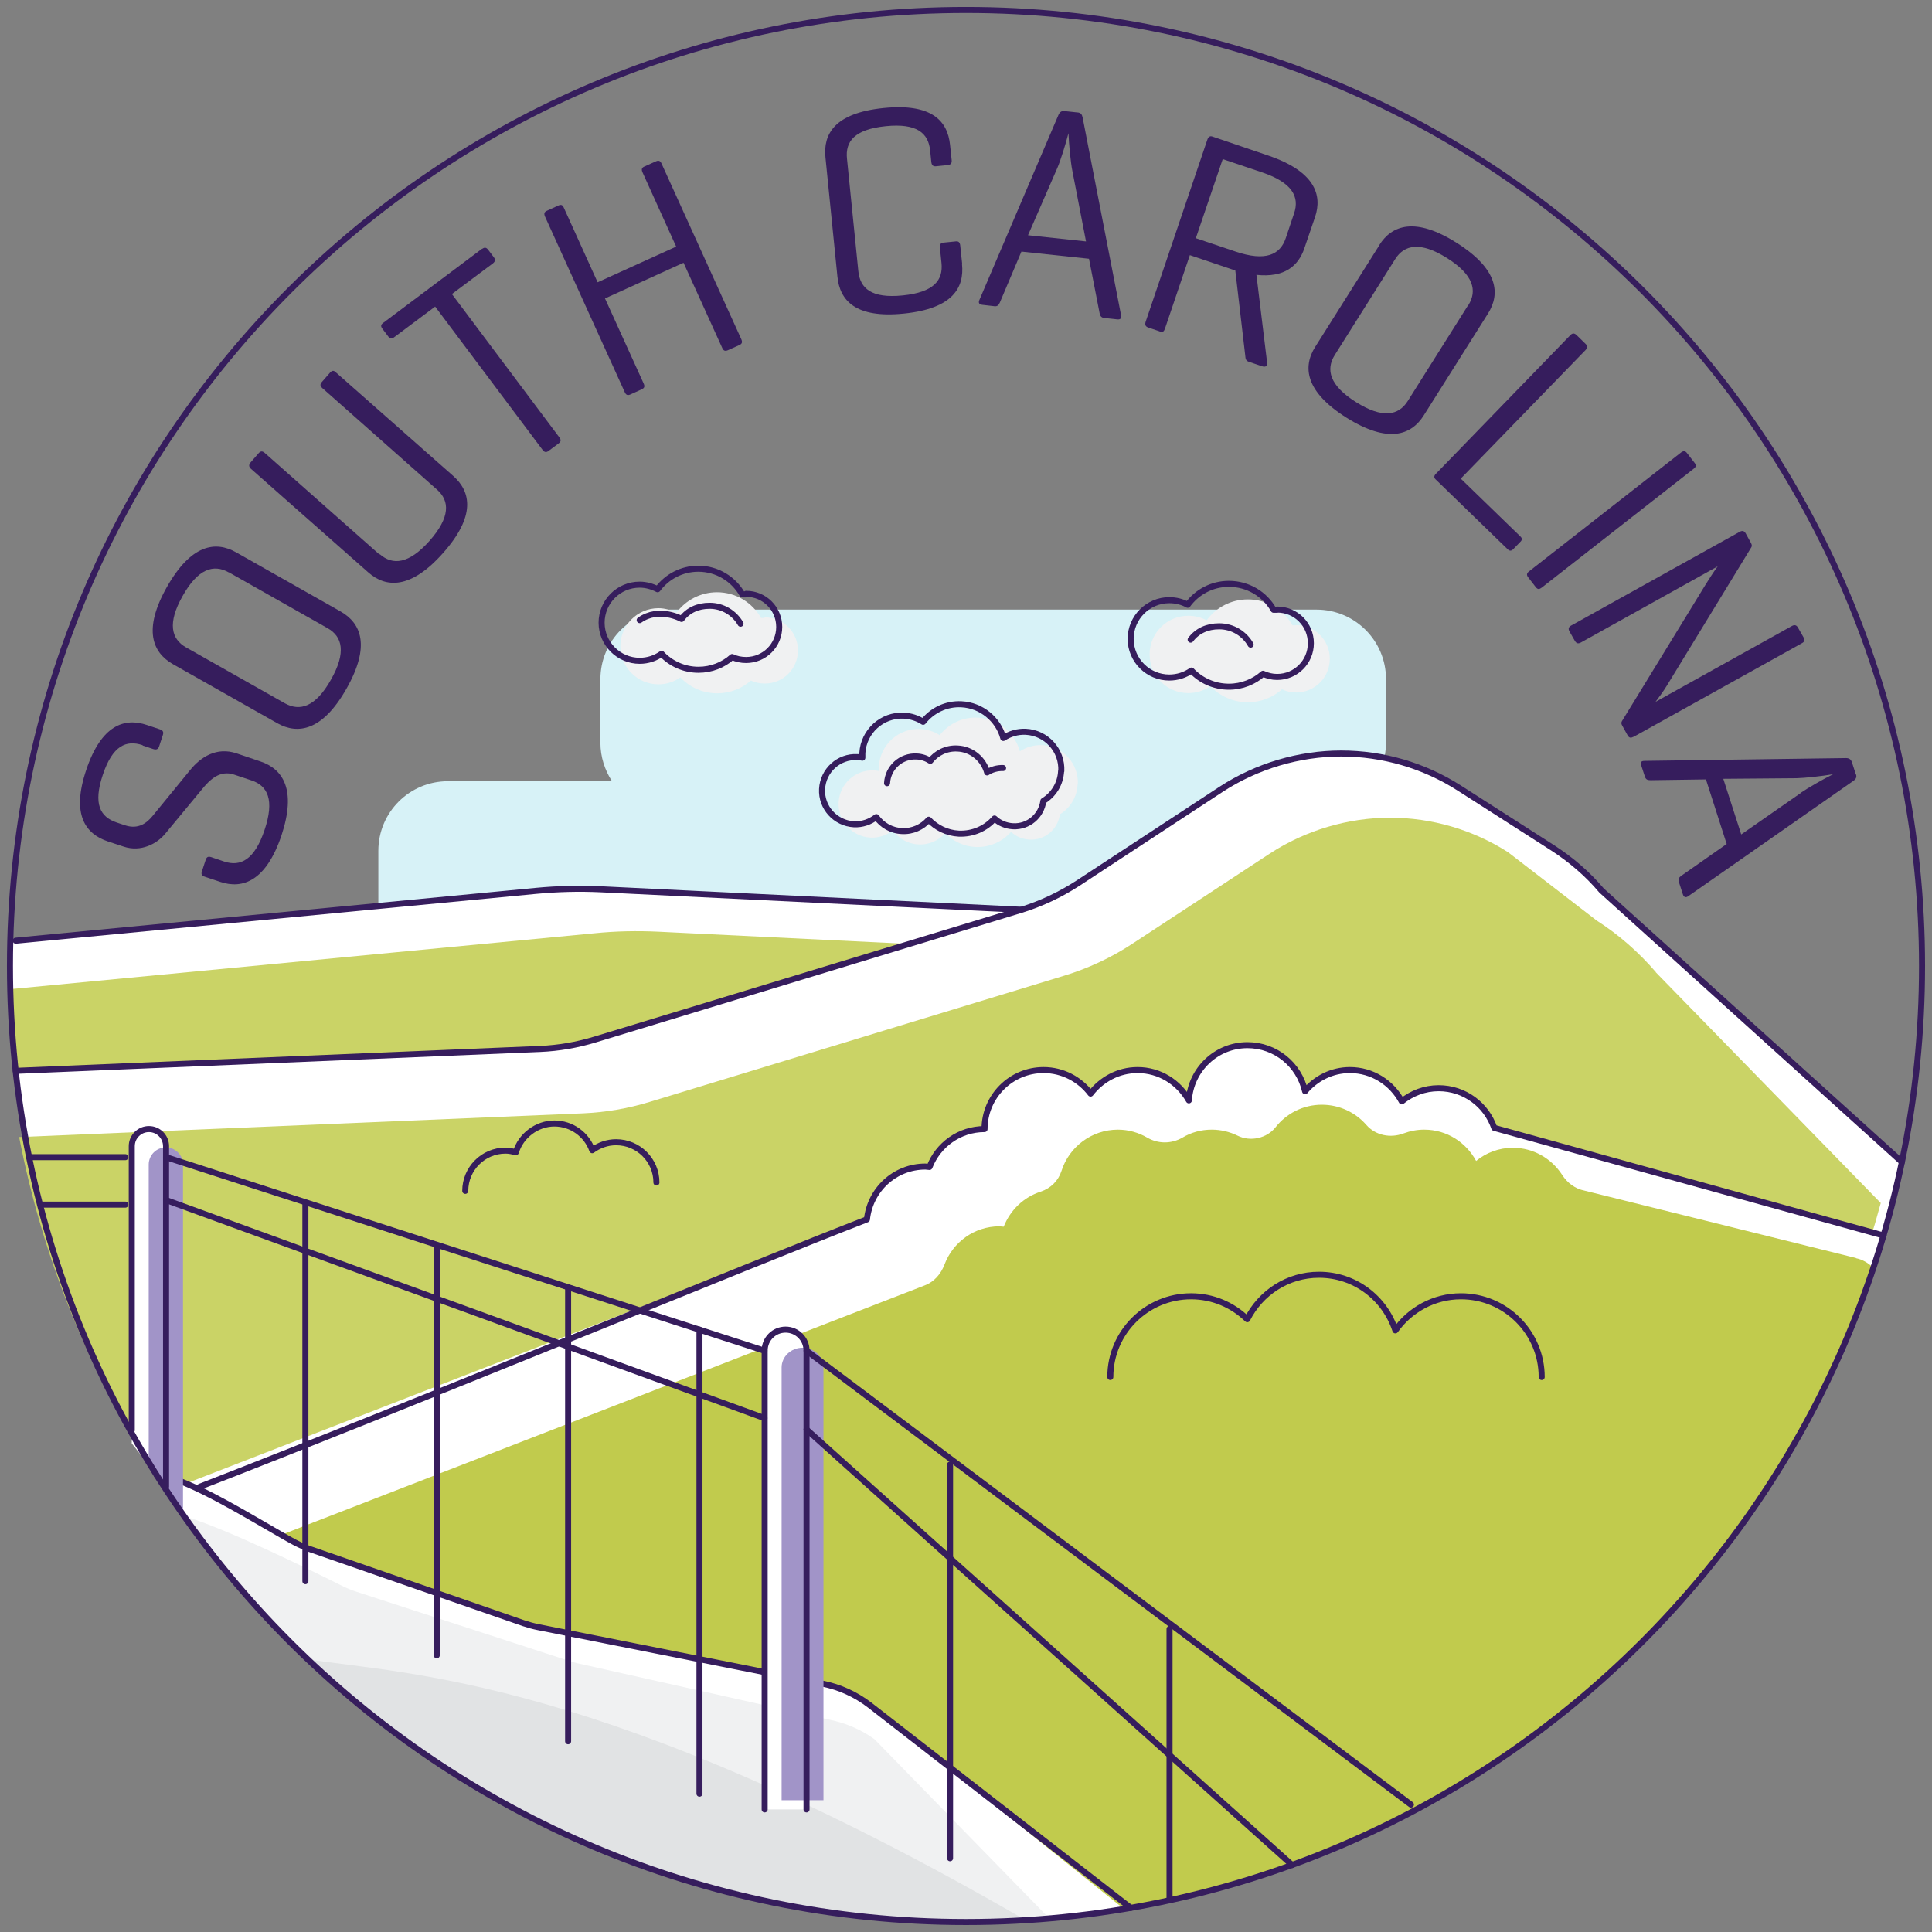 <svg width="320" height="320" viewBox="0 0 320 320" fill="none" xmlns="http://www.w3.org/2000/svg">
<rect x="0" y="0" width="320" height="320" fill="#808080" stroke="none"/>
<g clip-path="url(#clip0_3113_19755)">
<path d="M227.387 129.726C228.741 127.845 229.567 125.533 229.567 123.024V112.492C229.567 106.119 224.416 100.969 218.044 100.969H110.97C104.598 100.969 99.447 106.119 99.447 112.492V123.024C99.447 125.368 100.173 127.547 101.362 129.396H74.189C67.817 129.396 62.666 134.547 62.666 140.919V151.452C62.666 157.824 67.817 162.975 74.189 162.975H224.713C231.085 162.975 236.236 157.824 236.236 151.452V140.919C236.236 135.471 232.439 130.948 227.354 129.726H227.387Z" fill="#D7F2F7"/>
<path d="M197.771 157.456L169.178 150.721L99.38 147.32C95.848 147.155 92.315 147.221 88.782 147.584L1.749 155.904C1.716 157.258 1.65 158.645 1.65 159.999C1.65 182.45 6.372 203.812 14.791 223.193L50.581 223.721L197.738 157.456H197.771Z" fill="white"/>
<path d="M17.994 230.094L60.256 230.721L207.412 164.456L178.82 157.721L109.022 154.32C105.489 154.155 101.956 154.221 98.424 154.584L1.75 163.829C2.311 187.568 8.089 210.053 17.994 230.094Z" fill="#CAD366"/>
<path d="M2.608 155.808L88.816 147.553C92.348 147.223 95.881 147.124 99.414 147.289L169.212 150.69" stroke="#361D5D" stroke-linecap="round" stroke-linejoin="round"/>
<path d="M315.014 192.324L265.258 147.487C262.947 144.747 260.206 142.403 257.202 140.455L241.684 130.517C235.84 126.786 229.038 124.805 222.105 124.805C215.171 124.805 208.106 126.885 202.196 130.748L178.489 146.299C175.584 148.181 172.447 149.666 169.146 150.69L98.489 172.184C95.551 173.075 92.513 173.604 89.443 173.736L2.575 177.368C9.113 237.194 48.964 286.951 103.178 307.817L173.768 317.756L212.068 309.534C263.97 291.441 303.59 247.132 314.981 192.423V192.291L315.014 192.324Z" fill="white"/>
<path d="M274.272 161.026C271.432 157.724 268.131 154.818 264.466 152.474L249.773 141.149C243.929 137.419 237.161 135.438 230.227 135.438C223.294 135.438 216.228 137.518 210.318 141.381L187.569 156.304C184.07 158.615 180.24 160.398 176.212 161.62L107.569 182.52C104.004 183.609 100.306 184.236 96.575 184.402L3.17 188.331C10.995 228.776 34.206 263.741 66.463 286.853H250.764C280.083 265.821 301.907 235.05 311.515 199.259L274.239 161.026H274.272Z" fill="#CAD366"/>
<path d="M315.015 192.456L265.258 147.487C262.947 144.747 260.206 142.403 257.202 140.455L241.684 130.517C235.84 126.786 229.071 124.805 222.138 124.805C215.204 124.805 208.139 126.885 202.229 130.748L178.523 146.299C175.617 148.181 172.48 149.666 169.179 150.69L98.523 172.184C95.584 173.075 92.546 173.604 89.476 173.736L2.608 177.368" stroke="#361D5D" stroke-linecap="round" stroke-linejoin="round"/>
<path d="M247.495 186.811C246.174 182.981 242.575 180.241 238.283 180.241C235.972 180.241 233.859 181.066 232.208 182.42C230.557 179.35 227.354 177.236 223.623 177.236C220.619 177.236 217.978 178.623 216.195 180.736C215.204 176.378 211.341 173.109 206.653 173.109C201.469 173.109 197.276 177.17 196.946 182.255C195.262 179.284 192.125 177.236 188.46 177.236C185.258 177.236 182.484 178.788 180.668 181.132C178.885 178.788 176.079 177.236 172.876 177.236C167.462 177.236 163.103 181.628 163.103 187.009C158.943 187.009 155.41 189.618 153.991 193.283C153.76 193.283 153.528 193.217 153.297 193.217C148.246 193.217 144.152 197.047 143.623 201.966C123.648 209.692 60.454 234.224 27.668 246.935C55.964 289.956 104.663 318.384 160 318.384C231.944 318.384 292.662 270.377 311.944 204.674L247.495 186.844V186.811Z" fill="white"/>
<path d="M307.421 208.367L262.452 197.207C260.9 196.91 259.579 195.919 258.721 194.566C256.971 191.891 254 190.108 250.566 190.108C248.255 190.108 246.142 190.934 244.491 192.287C242.84 189.217 239.637 187.104 235.906 187.104C234.685 187.104 233.529 187.335 232.473 187.731C230.293 188.556 227.817 188.061 226.298 186.311C224.516 184.264 221.874 182.977 218.936 182.977C215.832 182.977 213.059 184.429 211.276 186.707C209.823 188.556 207.083 189.151 204.969 188.094C203.682 187.467 202.229 187.104 200.71 187.104C198.927 187.104 197.277 187.566 195.857 188.424C194.008 189.481 191.829 189.481 190.013 188.424C188.593 187.599 186.942 187.104 185.159 187.104C180.801 187.104 177.07 189.976 175.816 193.938C175.287 195.589 174.033 196.811 172.382 197.372C169.575 198.263 167.33 200.41 166.241 203.183C166.01 203.183 165.778 203.117 165.547 203.117C161.354 203.117 157.821 205.758 156.435 209.456C155.84 211.008 154.751 212.296 153.199 212.89C129.757 221.97 66.034 246.699 35.923 258.354C64.945 294.904 109.716 318.379 160 318.379C229.996 318.379 289.328 272.948 310.26 209.984C309.501 209.225 308.544 208.631 307.421 208.4V208.367Z" fill="#C1CB4D"/>
<path d="M311.977 204.641L247.495 186.811C246.174 182.981 242.576 180.241 238.283 180.241C235.972 180.241 233.859 181.066 232.175 182.42C230.524 179.35 227.322 177.236 223.591 177.236C220.586 177.236 217.945 178.623 216.162 180.736C215.172 176.378 211.309 173.109 206.62 173.109C201.436 173.109 197.243 177.17 196.913 182.255C195.229 179.284 192.093 177.236 188.428 177.236C185.225 177.236 182.452 178.788 180.636 181.132C178.853 178.788 176.046 177.236 172.844 177.236C167.429 177.236 163.071 181.628 163.071 187.009C158.911 187.009 155.378 189.618 153.958 193.283C153.727 193.283 153.496 193.217 153.265 193.217C148.213 193.217 144.119 197.047 143.591 201.966C125.134 209.098 67.256 233.002 33.116 246.242" stroke="#361D5D" stroke-linecap="round" stroke-linejoin="round"/>
<path d="M186.15 316.171L144.02 282.395C141.742 280.645 139.068 279.423 136.228 278.862L89.212 269.518C88.353 269.353 87.528 269.122 86.736 268.858L51.507 256.642C50.582 256.312 49.691 255.915 48.799 255.453C45.002 253.406 33.611 247.364 26.018 244.359C54.049 288.833 103.574 318.383 160.033 318.383C168.948 318.383 177.664 317.624 186.183 316.204L186.15 316.171Z" fill="white"/>
<path d="M187.272 316.006L144.02 282.395C141.742 280.645 139.067 279.423 136.228 278.862L89.212 269.518C88.353 269.353 87.528 269.122 86.736 268.858L51.507 256.642C50.582 256.312 49.691 255.915 48.799 255.453C43.681 252.713 30.673 244.359 25.984 244.359" stroke="#361D5D" stroke-linecap="round" stroke-linejoin="round"/>
<path d="M173.768 317.72L144.846 288.071C142.567 286.42 139.893 285.298 137.054 284.769L96.839 275.756C95.981 275.591 95.155 275.392 94.363 275.128L59.134 263.671C58.209 263.374 57.318 263.011 56.426 262.549C52.068 260.37 37.673 253.238 30.541 251.125C54.412 284.967 91.16 309.037 133.686 316.135L173.438 317.753C173.438 317.753 173.636 317.753 173.768 317.753V317.72Z" fill="#F0F1F2"/>
<path d="M51.044 274.836C79.439 301.778 117.771 318.352 160 318.352C163.301 318.352 166.57 318.22 169.839 318.022C100.14 277.675 67.057 277.345 51.044 274.836Z" fill="#E1E3E4"/>
<path d="M133.586 299.698V223.693C133.586 221.778 132.034 220.227 130.119 220.227C128.204 220.227 126.652 221.778 126.652 223.693V299.698" fill="white"/>
<path d="M27.503 246.24V189.847C27.503 188.295 26.248 187.008 24.664 187.008C23.112 187.008 21.824 188.262 21.824 189.847V239.076" fill="white"/>
<path d="M136.393 298.175V226.495C136.393 224.679 134.841 223.227 132.926 223.227C131.011 223.227 129.459 224.712 129.459 226.495V298.175" fill="#A194C8"/>
<path d="M24.631 243.039V192.886C24.631 191.335 25.886 190.047 27.47 190.047C29.022 190.047 30.31 191.302 30.31 192.886V251.095L24.631 243.072V243.039Z" fill="#A194C8"/>
<path d="M133.586 299.698V223.693C133.586 221.778 132.034 220.227 130.119 220.227C128.204 220.227 126.652 221.778 126.652 223.693V299.698" stroke="#361D5D" stroke-linecap="round" stroke-linejoin="round"/>
<path d="M27.503 246.24V189.847C27.503 188.295 26.248 187.008 24.664 187.008C23.112 187.008 21.824 188.262 21.824 189.847V236.896" stroke="#361D5D" stroke-linecap="round" stroke-linejoin="round"/>
<path d="M126.62 223.724L27.503 191.664" stroke="#361D5D" stroke-linecap="round" stroke-linejoin="round"/>
<path d="M126.62 234.886L27.503 198.766" stroke="#361D5D" stroke-linecap="round" stroke-linejoin="round"/>
<path d="M115.855 220.227V297.09" stroke="#361D5D" stroke-linecap="round" stroke-linejoin="round"/>
<path d="M94.098 213.5V288.403" stroke="#361D5D" stroke-linecap="round" stroke-linejoin="round"/>
<path d="M72.34 206.586V274.172" stroke="#361D5D" stroke-linecap="round" stroke-linejoin="round"/>
<path d="M50.582 199.523V261.892" stroke="#361D5D" stroke-linecap="round" stroke-linejoin="round"/>
<path d="M133.586 223.719L233.693 298.898" stroke="#361D5D" stroke-linecap="round" stroke-linejoin="round"/>
<path d="M133.586 236.766L214.015 308.908" stroke="#361D5D" stroke-linecap="round" stroke-linejoin="round"/>
<path d="M157.359 242.578V307.787" stroke="#361D5D" stroke-linecap="round" stroke-linejoin="round"/>
<path d="M193.711 269.812V314.55" stroke="#361D5D" stroke-linecap="round" stroke-linejoin="round"/>
<path d="M20.767 191.664H4.82" stroke="#361D5D" stroke-linecap="round" stroke-linejoin="round"/>
<path d="M6.669 199.523H20.767" stroke="#361D5D" stroke-linecap="round" stroke-linejoin="round"/>
<path d="M255.353 228.078C255.353 220.716 249.377 214.706 241.981 214.706C237.491 214.706 233.529 216.952 231.118 220.352C229.369 215.004 224.416 211.141 218.473 211.141C213.256 211.141 208.799 214.145 206.587 218.503C204.177 216.159 200.908 214.706 197.276 214.706C189.913 214.706 183.904 220.683 183.904 228.078" stroke="#361D5D" stroke-linecap="round" stroke-linejoin="round"/>
<path d="M108.724 195.859C108.724 192.161 105.719 189.19 102.054 189.19C100.569 189.19 99.215 189.685 98.092 190.51C97.168 187.935 94.725 186.086 91.819 186.086C88.914 186.086 86.272 188.1 85.447 190.84C84.886 190.708 84.324 190.576 83.73 190.576C80.032 190.576 77.061 193.581 77.061 197.246" stroke="#361D5D" stroke-linecap="round" stroke-linejoin="round"/>
<path d="M178.523 129.922C178.688 126.489 176.047 123.583 172.646 123.418C171.259 123.352 170.005 123.748 168.915 124.442C168.09 121.371 165.316 119.027 161.981 118.862C159.439 118.73 157.128 119.885 155.642 121.767C154.718 121.173 153.628 120.81 152.44 120.744C148.841 120.579 145.77 123.352 145.572 126.951C145.572 127.215 145.572 127.446 145.572 127.71C145.308 127.644 145.044 127.611 144.747 127.611C141.676 127.446 139.068 129.823 138.903 132.894C138.738 135.965 141.115 138.573 144.185 138.738C145.572 138.804 146.86 138.342 147.883 137.549C148.841 138.87 150.36 139.795 152.142 139.861C153.892 139.96 155.51 139.2 156.567 137.979C157.821 139.299 159.571 140.191 161.552 140.29C163.896 140.389 166.01 139.431 167.462 137.78C168.255 138.54 169.344 139.002 170.533 139.068C173.075 139.2 175.221 137.351 175.551 134.875C177.235 133.851 178.391 132.036 178.49 129.922H178.523Z" fill="#F0F1F2"/>
<path d="M175.783 127.712C175.948 124.278 173.306 121.372 169.906 121.207C168.519 121.141 167.264 121.537 166.175 122.231C165.349 119.16 162.576 116.816 159.241 116.651C156.699 116.519 154.388 117.674 152.902 119.556C151.978 118.962 150.888 118.599 149.699 118.533C146.1 118.368 143.03 121.141 142.832 124.74C142.832 125.004 142.832 125.235 142.832 125.499C142.568 125.433 142.304 125.4 142.006 125.4C138.936 125.235 136.327 127.612 136.162 130.683C135.997 133.754 138.375 136.362 141.445 136.527C142.832 136.593 144.119 136.131 145.143 135.338C146.1 136.659 147.619 137.584 149.402 137.65C151.152 137.749 152.77 136.989 153.826 135.768C155.081 137.088 156.831 137.98 158.812 138.079C161.156 138.178 163.269 137.22 164.722 135.57C165.514 136.329 166.604 136.791 167.793 136.857C170.335 136.989 172.481 135.14 172.811 132.664C174.495 131.641 175.651 129.825 175.75 127.712H175.783Z" stroke="#361D5D" stroke-linejoin="round"/>
<path d="M166.142 127.212C165.184 127.179 164.26 127.444 163.5 127.939C162.906 125.76 160.958 124.076 158.581 123.977C156.765 123.878 155.114 124.703 154.09 126.024C153.43 125.595 152.671 125.33 151.812 125.297C149.237 125.165 147.058 127.146 146.926 129.722" stroke="#361D5D" stroke-linecap="round" stroke-linejoin="round"/>
<path d="M214.676 103.573C214.478 103.573 214.279 103.573 214.081 103.573C212.629 100.998 209.855 99.281 206.686 99.281C203.879 99.281 201.403 100.635 199.851 102.748C198.96 102.253 197.903 101.989 196.813 101.989C193.281 101.989 190.408 104.861 190.408 108.394C190.408 111.927 193.281 114.799 196.813 114.799C198.167 114.799 199.455 114.37 200.478 113.644C202.03 115.294 204.242 116.318 206.686 116.318C208.865 116.318 210.846 115.493 212.331 114.172C213.058 114.502 213.817 114.7 214.676 114.7C217.746 114.7 220.256 112.224 220.256 109.12C220.256 106.017 217.779 103.54 214.676 103.54V103.573Z" fill="#F0F1F2"/>
<path d="M211.539 100.995C211.341 100.995 211.143 100.995 210.945 100.995C209.492 98.42 206.718 96.703 203.549 96.703C200.742 96.703 198.266 98.057 196.714 100.17C195.823 99.675 194.766 99.41 193.677 99.41C190.144 99.41 187.271 102.283 187.271 105.816C187.271 109.349 190.144 112.221 193.677 112.221C195.03 112.221 196.318 111.792 197.342 111.065C198.893 112.716 201.106 113.74 203.549 113.74C205.728 113.74 207.709 112.914 209.195 111.594C209.921 111.924 210.68 112.122 211.539 112.122C214.609 112.122 217.119 109.646 217.119 106.542C217.119 103.439 214.643 100.962 211.539 100.962V100.995Z" stroke="#361D5D" stroke-linejoin="round"/>
<path d="M207.147 106.772C206.124 104.956 204.176 103.734 201.93 103.734C199.949 103.734 198.299 104.494 197.209 105.947" stroke="#361D5D" stroke-linecap="round" stroke-linejoin="round"/>
<path d="M126.619 102.353C126.421 102.353 126.223 102.353 126.058 102.353C124.605 99.811 121.898 98.094 118.761 98.094C115.988 98.094 113.545 99.447 112.026 101.494C111.134 101.032 110.111 100.735 109.054 100.735C105.554 100.735 102.748 103.575 102.748 107.041C102.748 110.508 105.587 113.348 109.054 113.348C110.408 113.348 111.663 112.918 112.686 112.192C114.205 113.81 116.384 114.833 118.794 114.833C120.94 114.833 122.888 114.041 124.374 112.72C125.067 113.05 125.86 113.216 126.685 113.216C129.723 113.216 132.166 110.772 132.166 107.735C132.166 104.697 129.723 102.254 126.685 102.254L126.619 102.353Z" fill="#F0F1F2"/>
<path d="M123.516 98.454C123.318 98.454 123.12 98.454 122.954 98.454C121.502 95.912 118.794 94.195 115.658 94.195C112.884 94.195 110.441 95.549 108.922 97.596C108.031 97.134 107.007 96.837 105.951 96.837C102.451 96.837 99.644 99.676 99.644 103.143C99.644 106.61 102.484 109.449 105.951 109.449C107.304 109.449 108.559 109.02 109.583 108.294C111.101 109.911 113.281 110.935 115.691 110.935C117.837 110.935 119.785 110.142 121.271 108.822C121.964 109.152 122.756 109.317 123.582 109.317C126.619 109.317 129.063 106.874 129.063 103.836C129.063 100.799 126.619 98.355 123.582 98.355L123.516 98.454Z" stroke="#361D5D" stroke-linejoin="round"/>
<path d="M122.658 103.307C121.634 101.525 119.719 100.336 117.54 100.336C115.592 100.336 113.974 101.062 112.885 102.515C112.885 102.515 109.187 100.435 105.951 102.713" stroke="#361D5D" stroke-linecap="round" stroke-linejoin="round"/>
<path d="M160 318.347C247.453 318.347 318.349 247.451 318.349 159.998C318.349 72.544 247.453 1.648 160 1.648C72.546 1.648 1.65 72.544 1.65 159.998C1.65 247.451 72.546 318.347 160 318.347Z" stroke="#361D5D" stroke-miterlimit="10"/>
<path d="M23.607 123.42C20.899 122.528 18.654 123.486 17.037 128.306C15.386 133.193 16.607 135.306 19.315 136.23L20.701 136.693C22.98 137.452 24.366 136.23 25.225 135.207L31.465 127.58C33.248 125.368 35.889 123.684 39.158 124.773L43.153 126.127C46.884 127.382 49.129 130.816 46.62 138.376C44.077 145.904 40.214 147.324 36.483 146.069L33.908 145.211C33.413 145.046 33.281 144.782 33.446 144.32L34.073 142.405C34.238 141.942 34.469 141.81 34.998 141.975L37.144 142.702C39.851 143.593 42.162 142.405 43.813 137.485C45.497 132.499 44.342 130.155 41.667 129.264L38.795 128.306C36.384 127.481 34.7 129.198 33.413 130.783L27.404 138.046C26.017 139.763 23.343 141.183 20.47 140.225L17.862 139.367C14.131 138.112 11.787 134.91 14.296 127.481C16.805 120.052 20.635 118.83 24.333 120.085L26.512 120.811C26.975 120.977 27.14 121.241 26.975 121.736L26.347 123.651C26.182 124.113 25.885 124.212 25.423 124.08L23.64 123.486L23.607 123.42Z" fill="#361D5D"/>
<path d="M28.658 110.014C25.224 108.066 23.672 104.269 27.634 97.237C31.663 90.138 35.691 89.544 39.124 91.492L56.392 101.265C59.826 103.213 61.411 106.977 57.383 114.075C53.421 121.075 49.327 121.702 45.926 119.787L28.658 110.014ZM37.87 94.794C35.394 93.407 32.785 94.166 30.243 98.723C27.701 103.213 28.361 105.854 30.837 107.241L47.181 116.486C49.657 117.872 52.265 117.113 54.807 112.59C57.383 108.066 56.722 105.425 54.246 104.038L37.903 94.794H37.87Z" fill="#361D5D"/>
<path d="M62.897 91.785C65.043 93.667 67.717 93.436 71.151 89.573C74.585 85.677 74.519 82.97 72.373 81.088L53.388 64.282C53.025 63.952 52.959 63.655 53.322 63.259L54.675 61.707C55.039 61.311 55.303 61.344 55.666 61.707L75.08 78.843C78.019 81.451 78.811 85.479 73.396 91.587C68.047 97.629 63.92 97.398 60.982 94.79L41.568 77.654C41.205 77.324 41.172 76.994 41.502 76.597L42.855 75.046C43.186 74.682 43.483 74.682 43.879 75.046L62.864 91.851L62.897 91.785Z" fill="#361D5D"/>
<path d="M79.834 41.24C80.231 40.943 80.528 40.943 80.858 41.372L81.782 42.594C82.112 43.023 82.013 43.32 81.65 43.617L74.849 48.702L92.645 72.441C92.942 72.837 92.942 73.134 92.546 73.431L90.862 74.686C90.466 74.983 90.169 74.917 89.871 74.521L72.075 50.782L65.274 55.866C64.878 56.163 64.614 56.13 64.283 55.701L63.359 54.48C63.029 54.05 63.062 53.786 63.458 53.489L79.834 41.207V41.24Z" fill="#361D5D"/>
<path d="M98.984 46.755L111.993 40.845L106.413 28.53C106.215 28.068 106.281 27.771 106.743 27.573L108.658 26.714C109.12 26.516 109.384 26.648 109.582 27.11L122.789 56.198C122.987 56.66 122.921 56.958 122.459 57.156L120.544 58.014C120.082 58.212 119.818 58.08 119.619 57.618L113.214 43.52L100.205 49.43L106.611 63.528C106.809 63.99 106.776 64.254 106.281 64.486L104.399 65.344C103.936 65.542 103.672 65.41 103.474 64.948L90.267 35.86C90.069 35.398 90.135 35.1 90.598 34.902L92.48 34.044C92.975 33.813 93.206 33.978 93.404 34.44L98.984 46.755Z" fill="#361D5D"/>
<path d="M159.339 43.747C159.735 47.643 157.82 51.11 149.731 51.936C141.675 52.761 139.1 49.756 138.704 45.827L136.723 26.083C136.326 22.187 138.241 18.721 146.33 17.895C154.387 17.07 156.962 20.074 157.358 24.003L157.622 26.48C157.688 27.008 157.49 27.272 157.028 27.338L155.08 27.536C154.552 27.602 154.321 27.371 154.255 26.843L154.056 24.895C153.759 22.055 151.877 20.371 146.694 20.9C141.51 21.428 139.991 23.442 140.288 26.281L142.17 44.936C142.468 47.775 144.349 49.459 149.533 48.931C154.717 48.403 156.236 46.389 155.938 43.549L155.674 40.974C155.641 40.479 155.806 40.215 156.335 40.181L158.283 39.983C158.778 39.917 158.976 40.148 159.042 40.644L159.372 43.78L159.339 43.747Z" fill="#361D5D"/>
<path d="M178.523 18.625C179.018 18.691 179.216 18.955 179.315 19.451L185.688 52.236C185.787 52.731 185.556 52.963 185.027 52.897L182.881 52.666C182.386 52.599 182.221 52.335 182.122 51.84L180.372 42.859L169.179 41.671L165.613 50.09C165.415 50.552 165.184 50.783 164.689 50.718L162.675 50.486C162.18 50.42 162.014 50.156 162.213 49.694L175.32 19.021C175.518 18.559 175.849 18.328 176.311 18.394L178.457 18.625H178.523ZM177.598 28.2C177.334 26.879 177.037 23.809 176.971 22.059C176.476 23.974 175.65 26.615 175.122 27.837L170.269 38.964L179.877 39.987L177.598 28.2Z" fill="#361D5D"/>
<path d="M192.124 54.905L190.176 54.245C189.714 54.08 189.615 53.782 189.747 53.32L199.982 23.11C200.148 22.647 200.412 22.482 200.808 22.614L210.02 25.751C217.746 28.359 219.066 32.255 217.812 35.953L216.029 41.17C215.038 44.042 212.76 46.023 208.105 45.528L209.888 60.188C209.921 60.683 209.524 60.848 208.996 60.65L206.85 59.923C206.355 59.758 206.289 59.428 206.256 58.933L204.605 44.802L197.077 42.259L192.95 54.443C192.785 54.905 192.587 55.103 192.058 54.905H192.124ZM202.525 26.345L198.067 39.453L204.638 41.665C209.623 43.349 212.034 42.193 212.958 39.453L214.345 35.326C215.269 32.618 214.048 30.241 209.062 28.557L202.492 26.345H202.525Z" fill="#361D5D"/>
<path d="M228.444 40.609C230.524 37.274 234.42 35.887 241.255 40.213C248.155 44.571 248.552 48.632 246.438 51.967L235.84 68.772C233.76 72.107 229.897 73.494 222.996 69.168C216.195 64.876 215.733 60.782 217.846 57.447L228.444 40.642V40.609ZM243.203 50.547C244.722 48.137 244.061 45.495 239.637 42.722C235.279 39.981 232.604 40.51 231.086 42.92L221.081 58.801C219.563 61.211 220.223 63.853 224.581 66.593C228.972 69.367 231.647 68.838 233.166 66.428L243.17 50.547H243.203Z" fill="#361D5D"/>
<path d="M241.916 79.243L251.788 88.818C252.151 89.148 252.151 89.445 251.788 89.775L250.698 90.898C250.335 91.294 250.038 91.294 249.708 90.964L237.756 79.375C237.491 79.111 237.491 78.781 237.855 78.45L260.075 55.536C260.405 55.173 260.735 55.14 261.099 55.471L262.617 56.956C262.98 57.286 262.947 57.617 262.617 57.98L241.949 79.276L241.916 79.243Z" fill="#361D5D"/>
<path d="M255.352 97.332C254.955 97.629 254.691 97.662 254.361 97.233L253.107 95.615C252.809 95.219 252.875 94.921 253.272 94.624L278.431 74.946C278.827 74.649 279.124 74.649 279.421 75.045L280.676 76.663C281.006 77.092 280.907 77.356 280.511 77.654L255.352 97.332Z" fill="#361D5D"/>
<path d="M270.573 122.029C270.144 122.26 269.847 122.26 269.583 121.798L268.691 120.18C268.493 119.85 268.526 119.652 268.658 119.42L282.492 96.837C283.053 95.912 283.879 94.658 284.506 93.799L261.857 106.412C261.427 106.643 261.13 106.61 260.866 106.181L259.942 104.563C259.711 104.134 259.81 103.836 260.239 103.605L288.138 88.087C288.567 87.856 288.864 87.889 289.129 88.319L290.02 89.936C290.185 90.234 290.185 90.465 290.086 90.63L276.054 113.61C275.592 114.369 274.601 115.756 274.205 116.251L296.822 103.671C297.251 103.44 297.581 103.539 297.812 103.969L298.737 105.586C299.001 106.049 298.869 106.313 298.439 106.544L270.54 122.062L270.573 122.029Z" fill="#361D5D"/>
<path d="M307.421 128.27C307.553 128.732 307.421 129.029 306.992 129.326L279.621 148.443C279.192 148.74 278.895 148.608 278.73 148.113L278.069 146.066C277.937 145.604 278.069 145.34 278.498 145.042L285.993 139.793L282.559 129.095L273.414 129.227C272.886 129.227 272.621 129.128 272.456 128.666L271.829 126.751C271.664 126.289 271.829 126.025 272.357 126.025L305.737 125.562C306.266 125.562 306.563 125.761 306.728 126.223L307.388 128.27H307.421ZM298.276 131.307C299.365 130.548 302.072 128.996 303.624 128.237C301.676 128.567 298.936 128.864 297.582 128.897L285.432 128.996L288.403 138.208L298.276 131.34V131.307Z" fill="#361D5D"/>
</g>
<defs>
<clipPath id="clip0_3113_19755">
<rect width="320" height="320" fill="white"/>
</clipPath>
</defs>
</svg>

